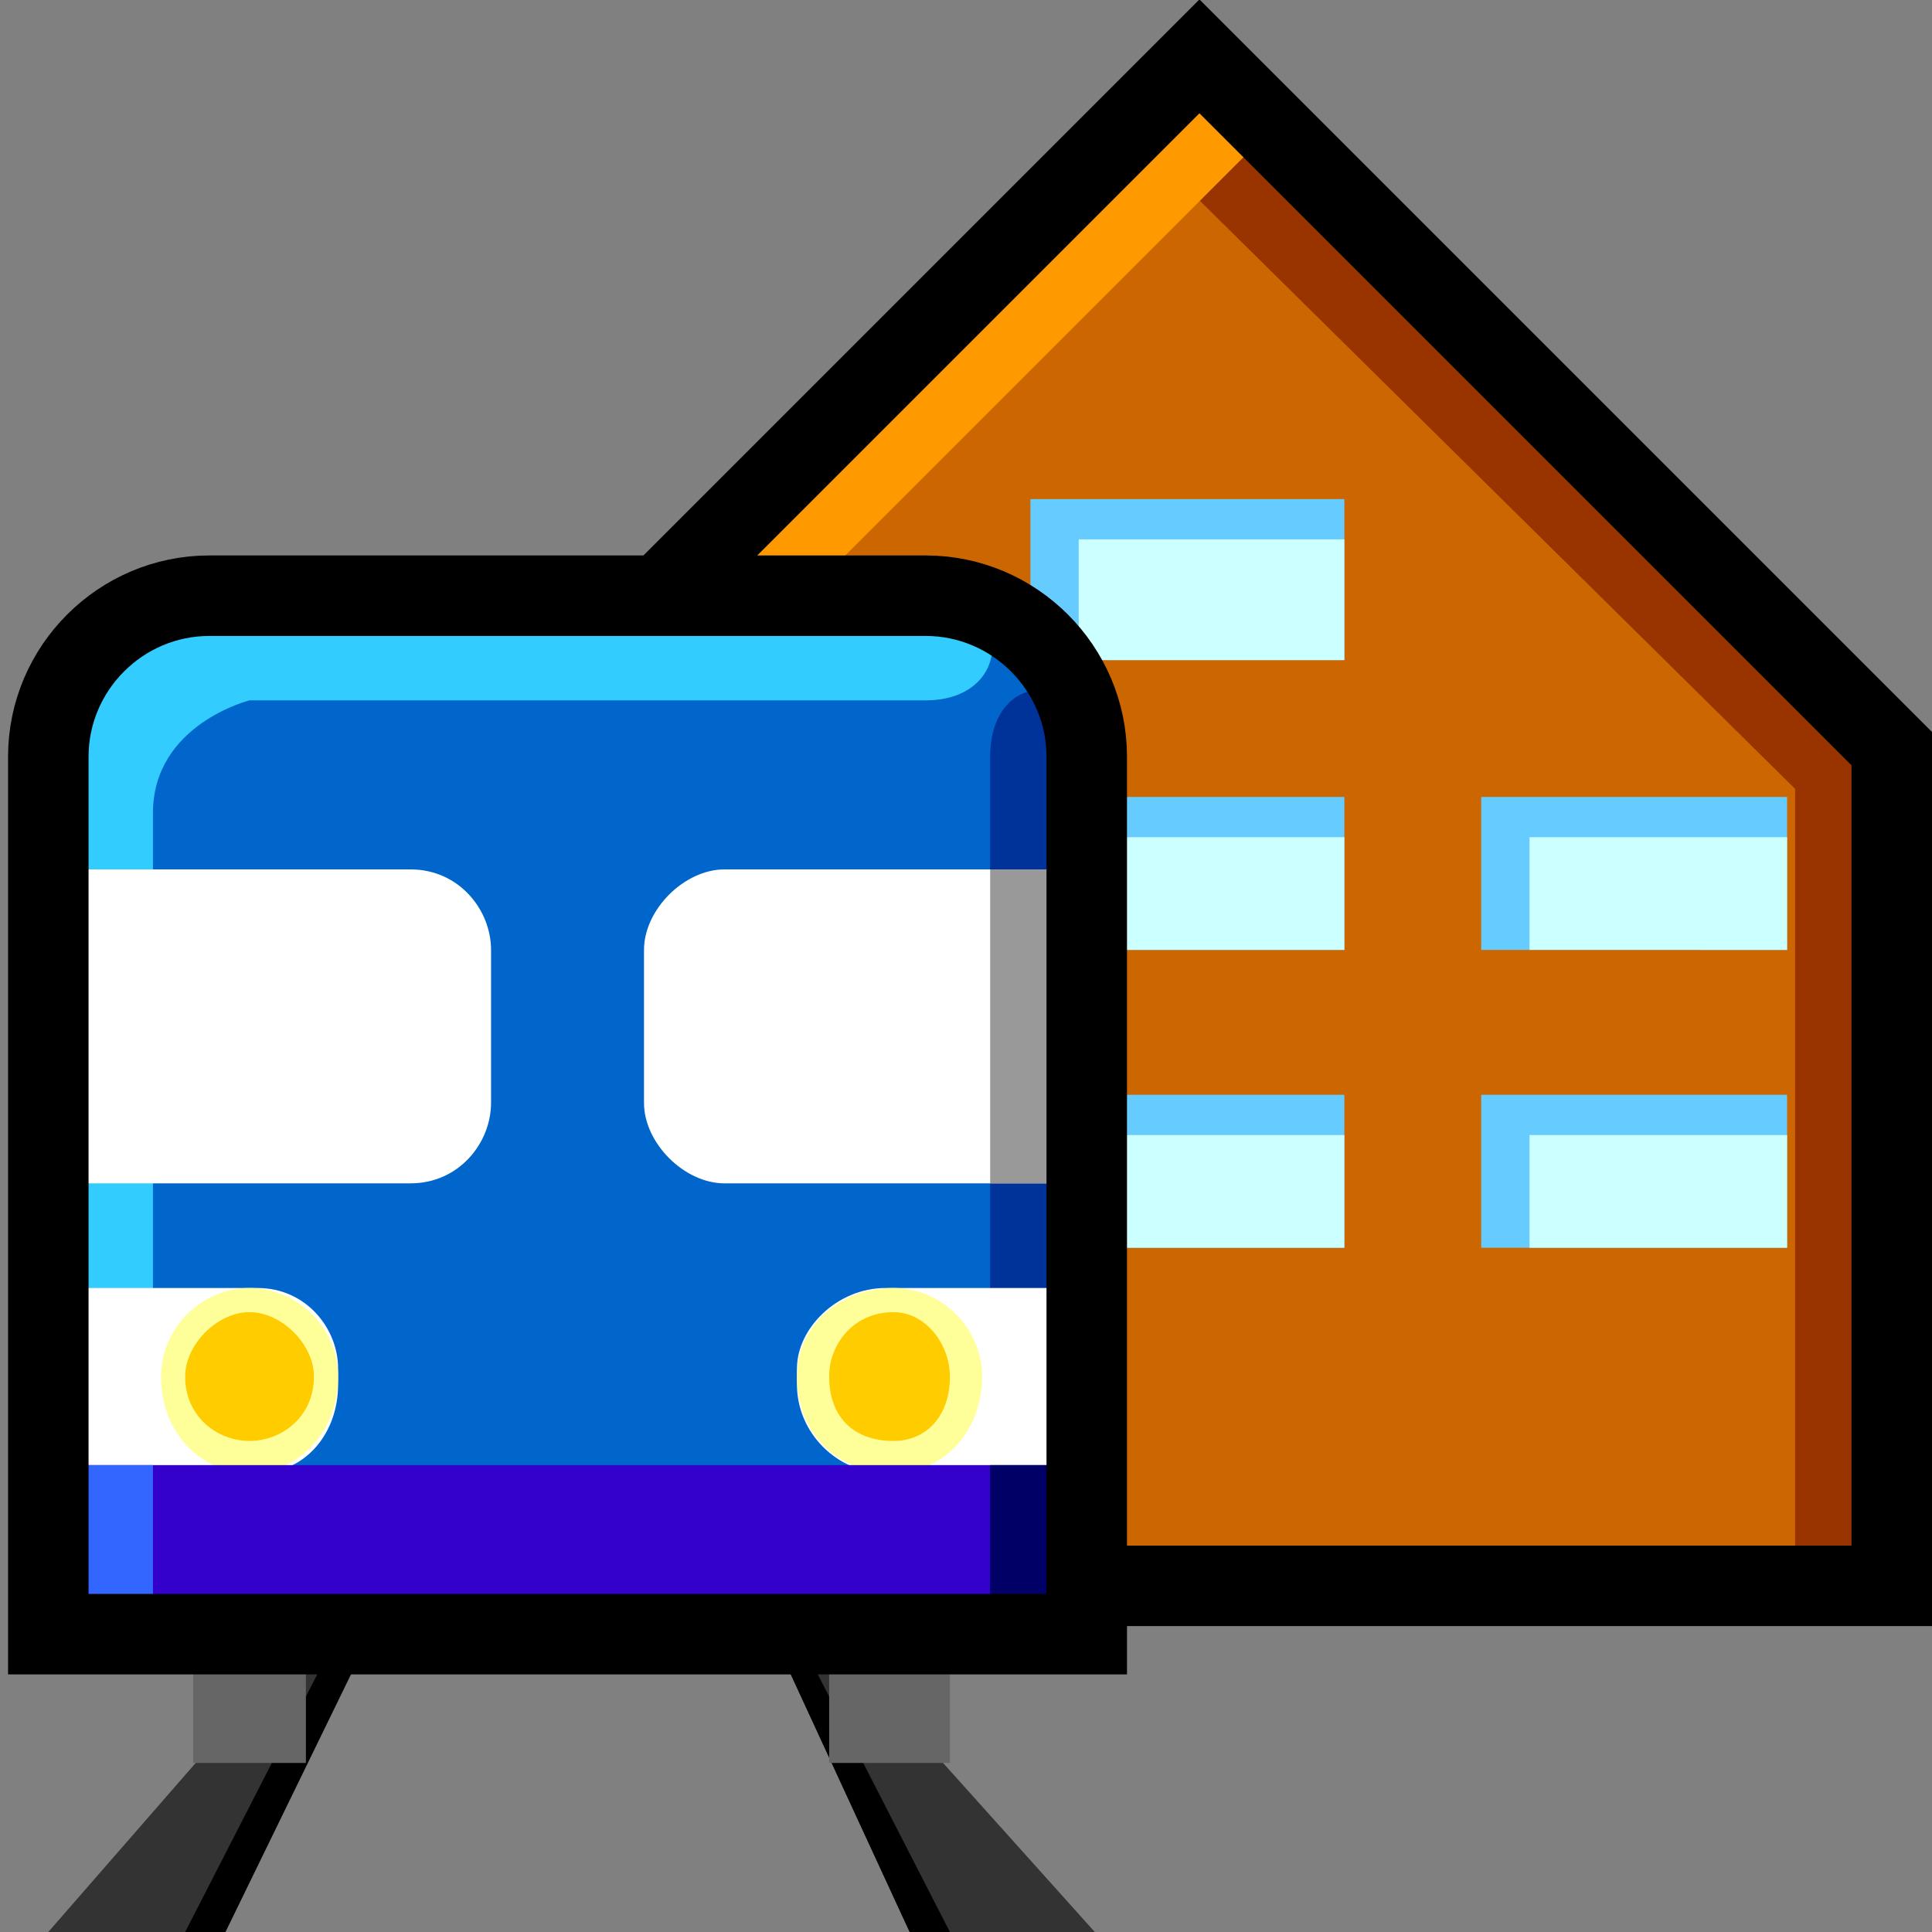 <svg xmlns="http://www.w3.org/2000/svg" height="24" width="24">
    <rect width="100%" height="100%" fill="#808080" stroke="none"/>
    <g transform="matrix(1,0,0,-1,-264,408)" id="KDDI_D_">        <path d="M278.9 407.3l-8.6-8.6v-10.4h17.2v10.4z" fill="#c60"/>
        <path d="M287.5 398.7l-8.6 8.6-.9-.9 8.3-8.2v-9.9h1.2z" fill="#930"/>
        <path d="M279.8 406.4l-.9.9-8.6-8.6v-10.4h1.3v9.9z" fill="#f90"/>
        <path d="M280.7 399.8h-3.9v2h3.9z" fill="#6cf"/>
        <path d="M280.7 399.8v1.5h-3.3v-1.5z" fill="#cff"/>
        <path d="M280.7 396.2h-3.9v1.9h3.9z" fill="#6cf"/>
        <path d="M280.7 396.2v1.4h-3.3v-1.4z" fill="#cff"/>
        <path d="M280.7 392.5h-3.9v1.9h3.9z" fill="#6cf"/>
        <path d="M280.7 392.5v1.4h-3.3v-1.4z" fill="#cff"/>
        <path d="M286.2 396.2h-3.8v1.9h3.8z" fill="#6cf"/>
        <path d="M286.2 396.2v1.4H283v-1.4z" fill="#cff"/>
        <path d="M286.2 392.5h-3.8v1.9h3.8z" fill="#6cf"/>
        <path d="M286.2 392.5v1.4H283v-1.4z" fill="#cff"/>
        <path d="M275.4 396.2h-3.8v1.9h3.8z" fill="#6cf"/>
        <path d="M275.4 396.2v1.4h-3.2v-1.4z" fill="#cff"/>
        <path d="M275.4 392.5h-3.8v1.9h3.8z" fill="#6cf"/>
        <path d="M275.4 392.5v1.4h-3.2v-1.4z" fill="#cff"/>
        <path d="M278.9 407.3l-8.6-8.6v-10.4h17.2v10.4z" fill="none" stroke="#000"/>
        <path d="M274.1 387.9l3.5-3.9h-2.3l-1.8 3.9z" fill="#333"/>
        <path d="M273.8 387.9l2-3.9h-.5l-1.8 3.9z"/>
        <path d="M274.3 386.1h1.5v2h-1.5z" fill="#666"/>
        <path d="M268 387.9l-3.4-3.9h2.2l1.9 3.9z" fill="#333"/>
        <path d="M268.3 387.9l-2-3.9h.5l1.9 3.9z"/>
        <path d="M267.8 386.1h-1.4v2h1.4z" fill="#666"/>
        <path d="M277.5 387.7v10.9c0 1.1-.9 2-2 2h-8.9c-1.1 0-2-.9-2-2v-10.9z" fill="#06c"/>
        <path d="M276.3 398.6v-10.9h1.2v10.9c0 1.1-1.2 1.1-1.2 0z" fill="#039"/>
        <path d="M275.5 400.6h-8.9c-1.1 0-2-.9-2-2v-10.9h1.3v10.2c0 1.1 1.2 1.4 1.2 1.4h8.4c1.1 0 1.1 1.3 0 1.3z" fill="#3cf"/>
        <path d="M267.2 392h-2.6v-2.3h2.6c.6 0 1 .5 1 1.1v.2c0 .5-.4 1-1 1z" fill="#fff"/>
        <path d="M268.2 390.9c0-.7-.5-1.2-1.1-1.2-.6 0-1.1.5-1.1 1.2 0 .6.5 1.1 1.1 1.1.6 0 1.1-.5 1.1-1.1z" fill="#ff9"/>
        <path d="M267.9 390.9c0-.5-.4-.8-.8-.8s-.8.3-.8.8c0 .4.4.8.8.8s.8-.4.8-.8z" fill="#fc0"/>
        <path d="M275 392h2.5v-2.3H275c-.6 0-1.1.5-1.1 1.1v.2c0 .5.5 1 1.1 1z" fill="#fff"/>
        <path d="M273.9 390.9c0-.7.5-1.2 1.2-1.2.6 0 1.1.5 1.1 1.2 0 .6-.5 1.1-1.1 1.1-.7 0-1.2-.5-1.2-1.1z" fill="#ff9"/>
        <path d="M274.3 390.9c0-.5.3-.8.8-.8.4 0 .7.3.7.8 0 .4-.3.8-.7.8-.5 0-.8-.4-.8-.8z" fill="#fc0"/>
        <path d="M264.6 389.8v-2.1h12.9v2.1z" fill="#30c"/>
        <path d="M264.6 389.8v-2.1h1.3v2.1z" fill="#36f"/>
        <path d="M276.3 389.8v-2.1h1.2v2.1z" fill="#006"/>
        <path d="M264.6 393.3h4.5c.6 0 1 .5 1 1v1.9c0 .5-.4 1-1 1h-4.5zM277.5 397.2H273c-.5 0-1-.5-1-1v-1.9c0-.5.5-1 1-1h4.5z" fill="#fff"/>
        <path d="M276.3 393.3h1.2v3.9h-1.2z" fill="#999"/>
        <path d="M277.5 387.7v10.9c0 1.1-.9 2-2 2h-8.9c-1.1 0-2-.9-2-2v-10.9z" fill="none" stroke="#000"/>
    </g>
</svg>
